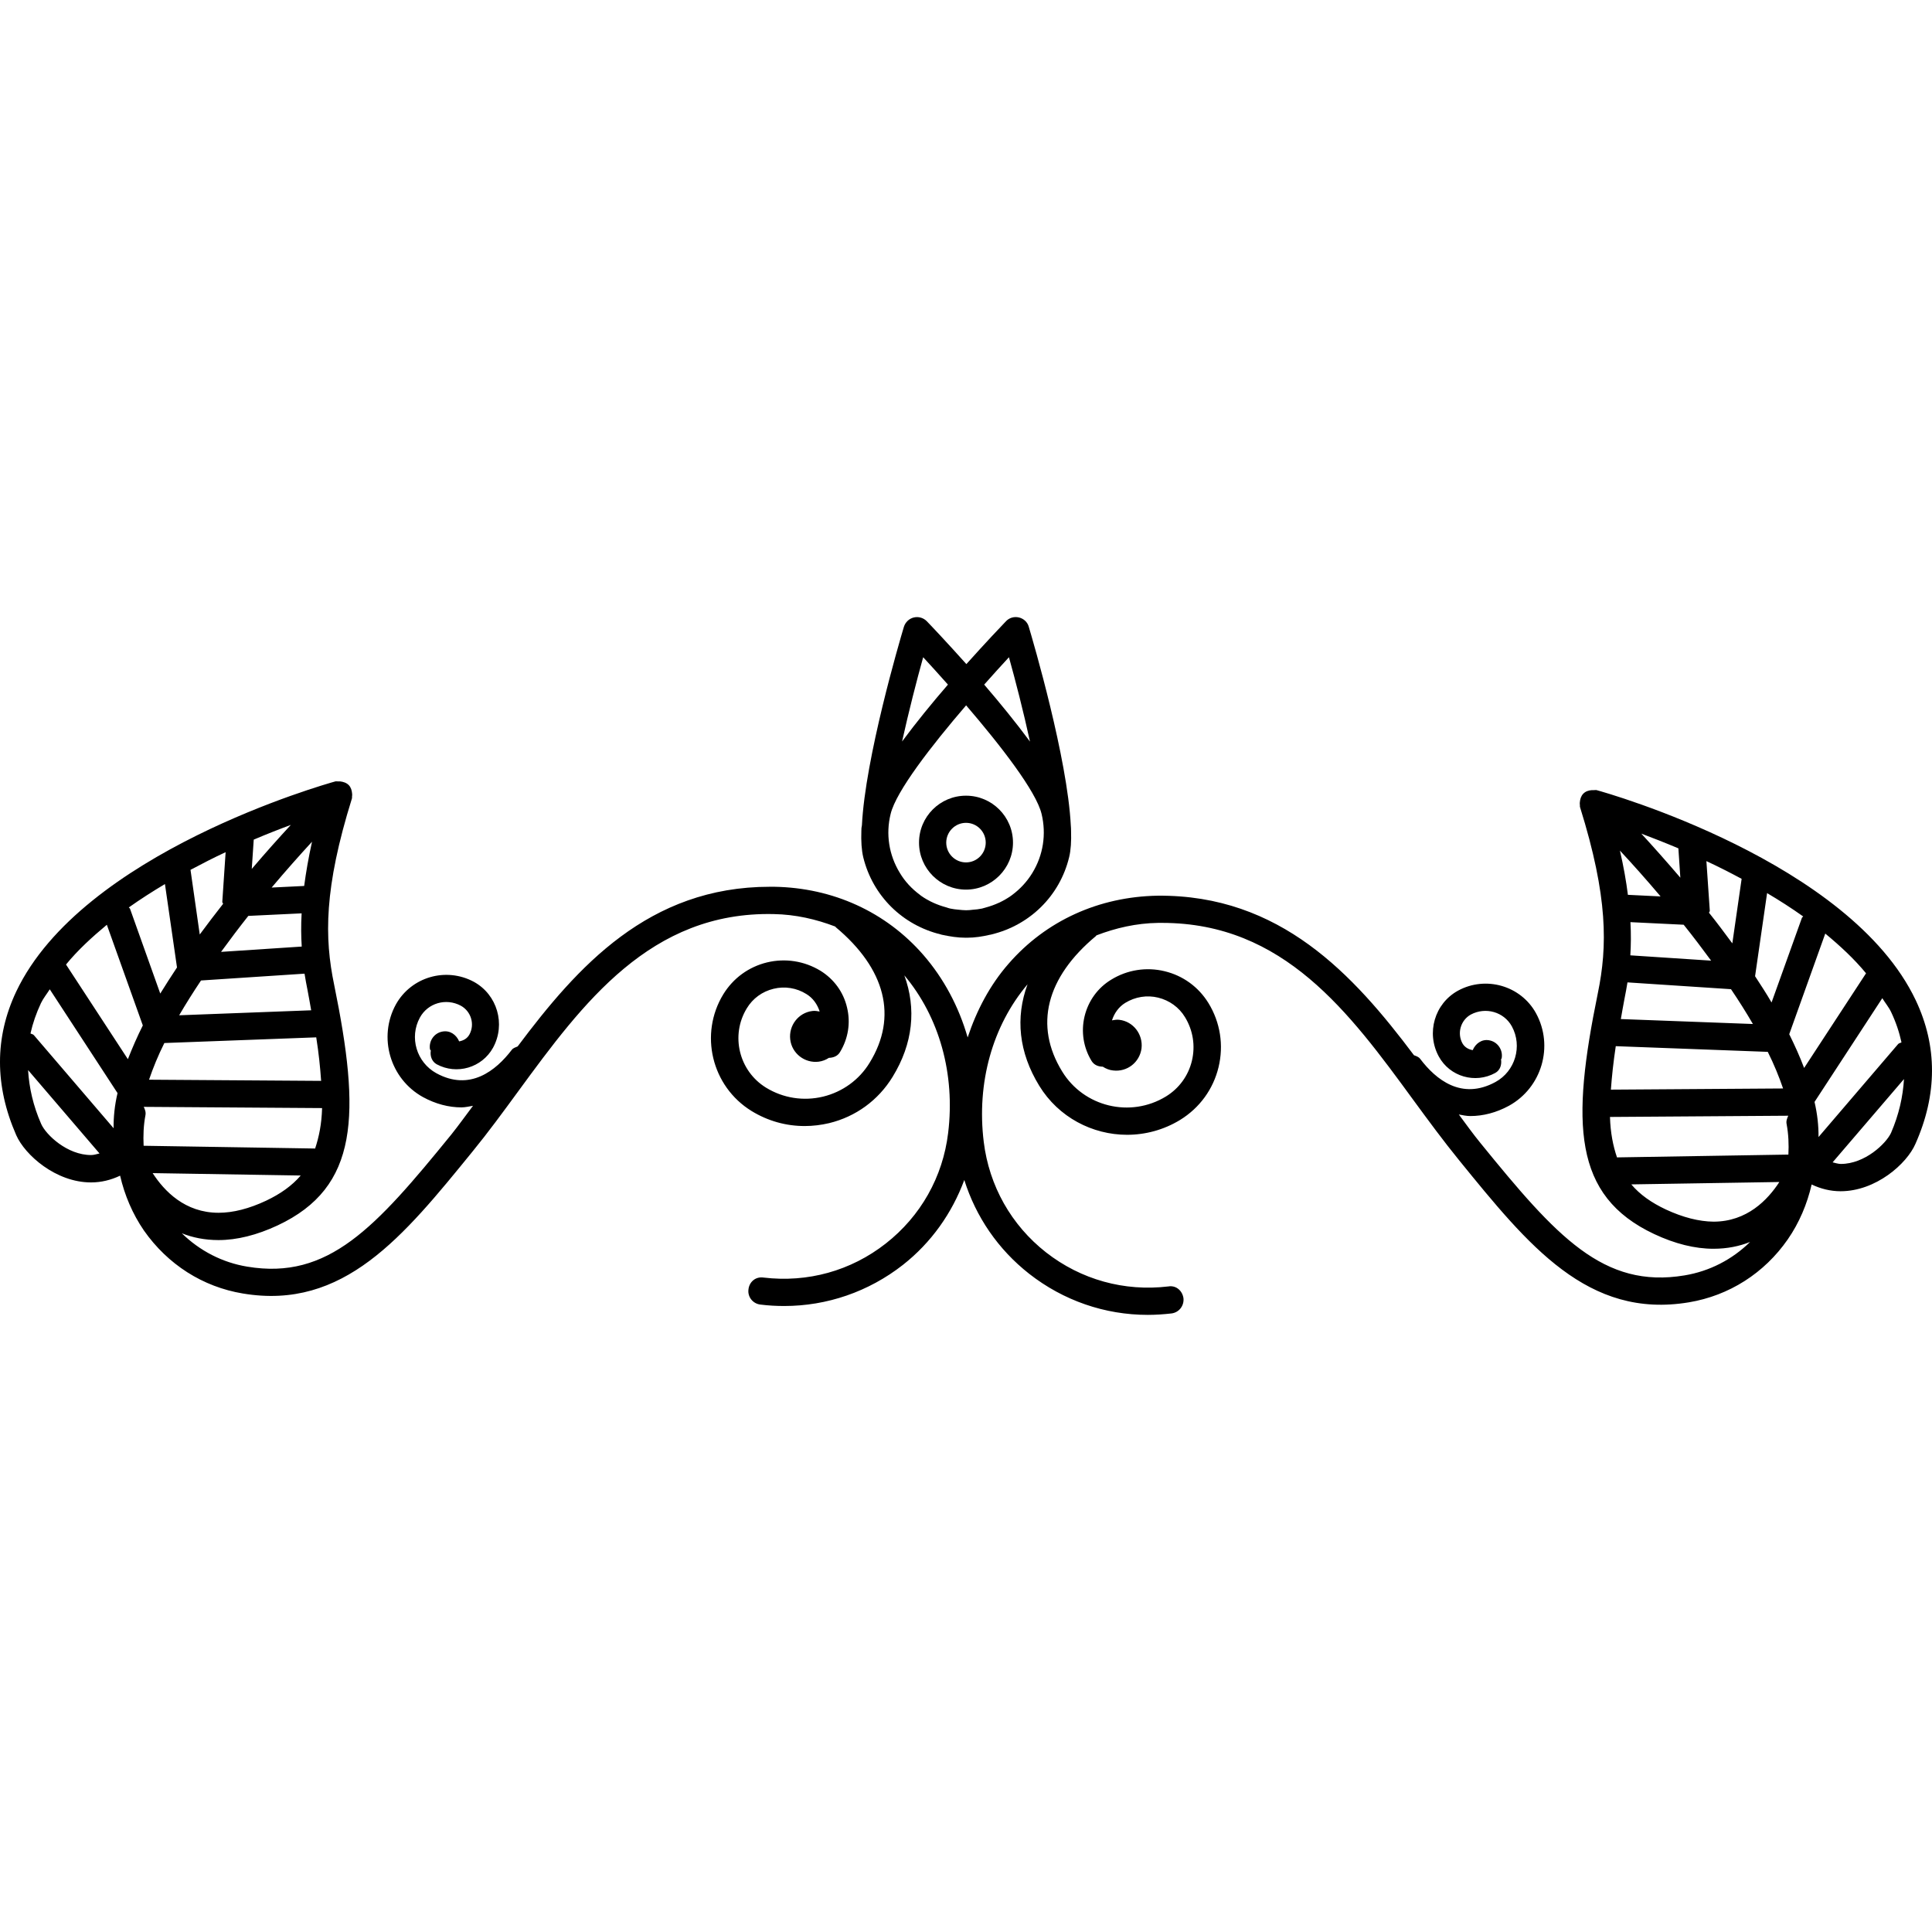 <?xml version="1.0" encoding="iso-8859-1"?>
<!-- Uploaded to: SVG Repo, www.svgrepo.com, Generator: SVG Repo Mixer Tools -->
<!DOCTYPE svg PUBLIC "-//W3C//DTD SVG 1.1//EN" "http://www.w3.org/Graphics/SVG/1.1/DTD/svg11.dtd">
<svg fill="#000000" version="1.1" id="Capa_1" xmlns="http://www.w3.org/2000/svg" xmlns:xlink="http://www.w3.org/1999/xlink" 
	 width="800px" height="800px" viewBox="0 0 191.701 191.702"
	 xml:space="preserve">
<g>
	<g>
		<path d="M190.088,99.249c-6.534-13.764-30.649-20.574-31.662-20.848c-0.095-0.026-0.174,0.005-0.264,0
			c-0.084-0.005-0.132-0.005-0.216,0c-0.322,0.026-0.623,0.119-0.85,0.356c-0.222,0.232-0.311,0.541-0.337,0.844
			c-0.011,0.084-0.011,0.15,0,0.237c0.021,0.09-0.011,0.171,0.021,0.258c2.784,8.904,2.722,13.822,1.762,18.462
			c-2.632,12.867-2.489,20.097,5.601,23.894c2.057,0.965,4.028,1.456,5.874,1.456c1.371,0,2.579-0.253,3.634-0.675
			c-1.777,1.745-4.019,2.905-6.497,3.316c-8.058,1.345-12.714-3.85-20.255-13.131c-0.738-0.901-1.445-1.888-2.146-2.832
			c0.38,0.068,0.759,0.153,1.139,0.153c1.271,0,2.579-0.338,3.829-1.018c3.264-1.799,4.472-5.917,2.689-9.182
			c-1.509-2.747-4.994-3.733-7.731-2.246c-2.336,1.276-3.185,4.208-1.914,6.539c1.086,1.993,3.607,2.727,5.601,1.63
			c0.495-0.274,0.653-0.818,0.574-1.355c0.011-0.037,0.059-0.059,0.063-0.105c0.143-0.844-0.416-1.646-1.26-1.783
			c-0.718-0.126-1.34,0.333-1.614,0.981c-0.411-0.074-0.785-0.274-1.013-0.665c-0.563-1.018-0.179-2.31,0.828-2.868
			c1.466-0.78,3.28-0.264,4.071,1.176c1.065,1.962,0.338,4.44-1.624,5.517c-3.364,1.835-5.917-0.238-7.478-2.3
			c-0.158-0.206-0.391-0.269-0.612-0.354c-6.006-7.999-13.268-15.938-25.438-15.831c-5.833,0.098-11.085,2.489-14.787,6.75
			c-1.846,2.109-3.164,4.615-4.061,7.314c-0.875-3.043-2.362-5.848-4.403-8.194c-3.718-4.267-8.965-6.658-14.787-6.756
			c-0.137,0-0.295,0-0.433,0c-12.034,0-19.09,7.916-25.028,15.842c-0.211,0.095-0.443,0.147-0.59,0.348
			c-1.572,2.057-4.15,4.13-7.478,2.31c-1.972-1.086-2.7-3.564-1.635-5.516c0.786-1.445,2.589-1.973,4.066-1.182
			c1.023,0.564,1.408,1.856,0.844,2.869c-0.221,0.391-0.585,0.591-1.012,0.67c-0.274-0.654-0.896-1.103-1.625-0.98
			c-0.844,0.131-1.413,0.938-1.266,1.787c0.011,0.037,0.069,0.059,0.079,0.101c-0.089,0.538,0.095,1.081,0.575,1.36
			c2.004,1.086,4.504,0.343,5.601-1.641c1.271-2.33,0.422-5.263-1.909-6.539c-2.769-1.486-6.212-0.484-7.736,2.252
			c-1.783,3.26-0.57,7.383,2.689,9.187c1.255,0.686,2.558,1.023,3.818,1.023c0.38,0,0.775-0.095,1.149-0.158
			c-0.717,0.954-1.424,1.94-2.141,2.837c-7.541,9.271-12.203,14.465-20.25,13.125c-2.479-0.405-4.72-1.571-6.502-3.312
			c1.06,0.422,2.268,0.675,3.639,0.675c1.835,0,3.808-0.495,5.864-1.455c8.1-3.797,8.237-11.026,5.611-23.889
			c-0.965-4.638-1.013-9.561,1.761-18.462c0.032-0.09,0-0.172,0.021-0.264c0.011-0.087,0.011-0.146,0-0.237
			c-0.026-0.314-0.11-0.606-0.332-0.839c-0.227-0.232-0.554-0.332-0.849-0.366c-0.084-0.005-0.132,0-0.211,0
			c-0.105,0.005-0.174-0.021-0.269,0c-1.018,0.282-25.128,7.085-31.667,20.854c-2.146,4.546-2.146,9.34,0,14.244
			c0.865,1.967,3.929,4.693,7.425,4.693c1.012,0,1.972-0.238,2.884-0.67c0.443,1.93,1.234,3.797,2.363,5.441
			c2.362,3.37,5.833,5.59,9.814,6.25c10.009,1.682,15.92-5.638,22.786-14.08c1.561-1.909,3.054-3.95,4.567-6.018
			c6.386-8.717,13.094-17.819,25.318-17.55c2.167,0.037,4.208,0.509,6.123,1.242c0.021,0.01,0.021,0.039,0.032,0.055
			c4.957,4.135,6.165,8.901,3.375,13.442c-1.034,1.709-2.7,2.905-4.625,3.375c-1.93,0.464-3.955,0.158-5.664-0.892
			c-2.689-1.655-3.544-5.188-1.904-7.873c0.591-0.98,1.535-1.666,2.652-1.936c1.113-0.274,2.284-0.089,3.259,0.522
			c0.654,0.396,1.086,1.018,1.318,1.734c-0.232-0.036-0.464-0.089-0.717-0.053c-1.392,0.164-2.368,1.445-2.204,2.827
			c0.163,1.392,1.445,2.373,2.821,2.204c0.369-0.047,0.733-0.189,1.012-0.38c0.433-0.016,0.854-0.158,1.097-0.559
			c0.822-1.34,1.076-2.916,0.707-4.435c-0.354-1.529-1.297-2.816-2.631-3.645c-1.608-0.976-3.491-1.266-5.305-0.833
			c-1.819,0.442-3.354,1.561-4.335,3.153c-2.415,3.944-1.176,9.145,2.795,11.591c1.625,0.997,3.438,1.498,5.29,1.493
			c0.796,0,1.613-0.101,2.399-0.285c2.647-0.639,4.883-2.268,6.307-4.594c2.036-3.312,2.368-6.771,1.166-10.072
			c3.465,4.119,5.062,9.783,4.345,15.642c-0.527,4.366-2.726,8.258-6.191,10.969c-3.459,2.71-7.741,3.897-12.129,3.375
			c-0.796-0.116-1.413,0.438-1.492,1.176c-0.1,0.743,0.438,1.419,1.181,1.503c0.791,0.101,1.582,0.143,2.368,0.143
			c4.245,0,8.364-1.413,11.765-4.071c2.827-2.22,4.883-5.142,6.102-8.433c1.149,3.655,3.354,6.888,6.438,9.309
			c3.401,2.662,7.51,4.076,11.766,4.076c0.785,0,1.565-0.053,2.356-0.143c0.749-0.095,1.261-0.765,1.187-1.503
			c-0.1-0.738-0.722-1.308-1.503-1.176c-4.371,0.521-8.664-0.67-12.129-3.375c-3.459-2.711-5.652-6.608-6.186-10.969
			c-0.722-5.859,0.87-11.528,4.346-15.636c-1.219,3.301-0.876,6.75,1.16,10.066c1.919,3.138,5.289,4.867,8.712,4.867
			c1.809,0,3.639-0.479,5.283-1.486c1.92-1.187,3.27-3.038,3.797-5.221c0.527-2.184,0.175-4.445-1.002-6.365
			c-0.985-1.598-2.525-2.721-4.351-3.159c-1.803-0.438-3.701-0.142-5.289,0.833c-1.345,0.812-2.283,2.115-2.652,3.645
			c-0.364,1.523-0.116,3.101,0.701,4.435c0.253,0.406,0.675,0.554,1.107,0.56c0.306,0.195,0.639,0.337,1.018,0.374
			c1.397,0.174,2.647-0.807,2.827-2.199c0.158-1.387-0.817-2.663-2.204-2.826c-0.254-0.037-0.485,0.016-0.729,0.053
			c0.232-0.718,0.676-1.34,1.318-1.735c0.992-0.606,2.157-0.791,3.26-0.521c1.117,0.273,2.077,0.959,2.668,1.94
			c0.796,1.303,1.039,2.837,0.686,4.324c-0.354,1.481-1.271,2.747-2.584,3.549c-3.522,2.146-8.143,1.034-10.294-2.489
			c-2.789-4.54-1.598-9.318,3.364-13.441c0.021-0.014,0.011-0.04,0.032-0.056c1.914-0.735,3.955-1.21,6.128-1.242
			c0.121,0,0.269,0,0.39,0c12.087,0,18.61,8.918,24.917,17.55c1.514,2.067,3.021,4.113,4.572,6.018
			c6.866,8.442,12.757,15.757,22.797,14.08c3.971-0.664,7.468-2.879,9.804-6.249c1.139-1.646,1.919-3.502,2.367-5.442
			c0.907,0.433,1.878,0.67,2.869,0.67c3.502,0,6.57-2.721,7.425-4.693C192.244,108.588,192.244,103.805,190.088,99.249z
			 M4.062,99.539c0.227-0.479,0.585-0.912,0.875-1.376l6.724,10.299c-0.285,1.208-0.401,2.362-0.39,3.486l-7.91-9.234
			c-0.095-0.105-0.227-0.105-0.337-0.169C3.25,101.532,3.598,100.53,4.062,99.539z M14.25,113.688
			c-0.047-1.013-0.011-2.021,0.179-3.022c0.063-0.306-0.042-0.58-0.168-0.838l17.697,0.121c-0.042,1.582-0.311,2.868-0.69,4.013
			L14.25,113.688z M19.945,97.288l10.272-0.676c0.095,0.56,0.185,1.098,0.295,1.619c0.143,0.733,0.243,1.34,0.364,2.015
			l-13.099,0.495C18.453,99.586,19.175,98.437,19.945,97.288z M24.639,90.88l5.289-0.253c-0.068,1.192-0.053,2.284,0.011,3.296
			l-8.005,0.527C22.814,93.24,23.721,92.04,24.639,90.88z M30.181,87.909l-3.228,0.158c1.392-1.653,2.753-3.183,4.008-4.549
			C30.603,85.129,30.36,86.566,30.181,87.909z M24.981,86.218l0.195-2.906c1.313-0.559,2.573-1.052,3.681-1.46
			C27.708,83.094,26.39,84.562,24.981,86.218z M22.139,89.68c-0.781,0.989-1.55,2.009-2.32,3.045l-0.917-6.415
			c1.181-0.625,2.341-1.226,3.485-1.753l-0.332,4.941C22.06,89.567,22.128,89.623,22.139,89.68z M17.562,95.995
			c-0.569,0.86-1.128,1.725-1.661,2.59l-3.006-8.43c-0.031-0.053-0.095-0.068-0.11-0.119c1.16-0.82,2.362-1.592,3.581-2.315
			L17.562,95.995z M16.307,103.494l15.071-0.563c0.253,1.598,0.396,3.016,0.485,4.318l-17.075-0.116
			C15.188,105.957,15.685,104.739,16.307,103.494z M26.411,119.135c-1.682,0.791-3.27,1.202-4.725,1.202
			c-3.333,0-5.39-2.157-6.539-3.935l14.692,0.238C28.963,117.659,27.834,118.459,26.411,119.135z M10.601,91.76l3.57,9.988
			c-0.564,1.123-1.049,2.241-1.482,3.349l-6.138-9.392C7.711,94.282,9.114,92.998,10.601,91.76z M4.088,111.531
			c-0.807-1.835-1.197-3.612-1.302-5.353l7.087,8.273c-0.279,0.063-0.554,0.158-0.828,0.158
			C6.677,114.616,4.568,112.606,4.088,111.531z M160.445,114.842c-0.39-1.145-0.648-2.431-0.696-4.013l17.692-0.122
			c-0.121,0.254-0.231,0.538-0.163,0.839c0.185,0.997,0.227,2.009,0.174,3.017L160.445,114.842z M169.785,95.32l-8.016-0.527
			c0.062-1.013,0.079-2.109,0.01-3.293l5.284,0.256C167.992,92.916,168.898,94.113,169.785,95.32z M173.93,101.606l-13.104-0.49
			c0.121-0.675,0.222-1.292,0.364-2.02c0.11-0.527,0.2-1.055,0.295-1.619l10.272,0.675
			C172.543,99.312,173.266,100.461,173.93,101.606z M175.406,104.37c0.622,1.244,1.118,2.463,1.519,3.633l-17.086,0.116
			c0.095-1.303,0.243-2.716,0.485-4.313L175.406,104.37z M174.146,96.866l1.192-8.248c1.224,0.723,2.42,1.49,3.58,2.315
			c-0.026,0.055-0.084,0.066-0.115,0.114l-3.022,8.424C175.274,98.589,174.71,97.73,174.146,96.866z M171.889,93.606
			c-0.765-1.036-1.529-2.062-2.314-3.04c0.01-0.076,0.084-0.118,0.079-0.189l-0.338-4.934c1.149,0.533,2.325,1.129,3.496,1.759
			L171.889,93.606z M166.731,87.088c-1.419-1.658-2.727-3.127-3.876-4.374c1.107,0.416,2.362,0.907,3.681,1.463L166.731,87.088z
			 M164.77,88.947l-3.243-0.158c-0.169-1.345-0.422-2.792-0.791-4.39C162.007,85.759,163.367,87.289,164.77,88.947z
			 M180.442,112.823c0.011-1.118-0.116-2.278-0.396-3.486l6.724-10.293c0.285,0.469,0.648,0.891,0.875,1.376
			c0.475,1.002,0.808,1.993,1.028,3.006c-0.11,0.074-0.242,0.068-0.332,0.169L180.442,112.823z M185.157,96.575l-6.144,9.393
			c-0.417-1.107-0.918-2.221-1.477-3.349l3.575-9.985C182.6,93.865,183.997,95.162,185.157,96.575z M165.292,120.01
			c-1.424-0.67-2.568-1.471-3.428-2.489l14.691-0.237c-1.149,1.767-3.206,3.935-6.539,3.935
			C168.582,121.202,166.995,120.801,165.292,120.01z M182.662,115.491c-0.284,0-0.559-0.1-0.822-0.158l7.082-8.264
			c-0.105,1.74-0.495,3.513-1.286,5.343C187.135,113.487,185.03,115.491,182.662,115.491z"/>
		<path d="M85.468,82.44c-0.037,1.021,0.021,1.922,0.185,2.613c0.949,3.881,3.944,6.755,7.688,7.663
			c0.037,0.005,0.063,0.021,0.095,0.031c0.026,0.011,0.047,0,0.058,0.011c0.765,0.163,1.513,0.287,2.325,0.287
			c0.016,0,0.037-0.005,0.053-0.005c0.016,0,0.037,0.005,0.063,0.005c0.791,0,1.55-0.118,2.31-0.298c0.026,0,0.048,0,0.063-0.005
			c0.031-0.006,0.058-0.021,0.084-0.026c3.744-0.902,6.756-3.781,7.694-7.668c0.169-0.686,0.222-1.587,0.189-2.607
			c0-0.185-0.01-0.361-0.026-0.551c-0.337-6.652-3.718-18.188-4.171-19.699c-0.121-0.459-0.506-0.81-0.971-0.923
			c-0.475-0.113-0.959,0.026-1.286,0.372c-0.433,0.448-2.02,2.118-3.934,4.255c-1.915-2.138-3.491-3.807-3.929-4.255
			c-0.333-0.34-0.817-0.48-1.282-0.372c-0.469,0.113-0.838,0.464-0.986,0.923c-0.454,1.511-3.839,13.041-4.166,19.693
			C85.479,82.068,85.468,82.245,85.468,82.44z M102.433,86.619c-0.527,0.865-1.213,1.593-1.999,2.181
			c-0.031,0.024-0.063,0.05-0.095,0.071c-0.775,0.551-1.64,0.938-2.568,1.187c-0.11,0.029-0.221,0.066-0.332,0.093
			c-0.311,0.065-0.601,0.097-0.907,0.118c-0.221,0.029-0.448,0.05-0.675,0.05c-0.248,0-0.49-0.029-0.754-0.055
			c-0.274-0.026-0.549-0.053-0.817-0.113c-0.127-0.026-0.253-0.069-0.38-0.114c-0.907-0.243-1.761-0.62-2.521-1.16
			c-0.042-0.032-0.084-0.071-0.127-0.103c-0.786-0.583-1.46-1.3-1.972-2.159c-1.081-1.767-1.413-3.845-0.912-5.859
			c0.543-2.241,4.034-6.75,7.488-10.768c3.449,4.018,6.951,8.532,7.488,10.773C103.835,82.775,103.514,84.852,102.433,86.619z
			 M100.112,65.214c0.644,2.31,1.429,5.35,2.088,8.369c-1.413-1.912-2.995-3.85-4.545-5.653
			C98.53,66.947,99.363,66.018,100.112,65.214z M91.601,65.214c0.738,0.793,1.582,1.732,2.458,2.716
			c-1.556,1.798-3.132,3.73-4.551,5.643C90.177,70.559,90.958,67.519,91.601,65.214z"/>
		<path d="M95.851,78.952c-2.579,0-4.662,2.088-4.662,4.659c0,2.57,2.099,4.661,4.662,4.661c2.558,0,4.662-2.096,4.662-4.661
			C100.513,81.04,98.425,78.952,95.851,78.952z M95.851,85.572c-1.081,0-1.961-0.88-1.961-1.961c0-1.079,0.88-1.965,1.961-1.965
			s1.957,0.881,1.957,1.959C97.808,84.686,96.938,85.572,95.851,85.572z"/>
	</g>
</g>
</svg>